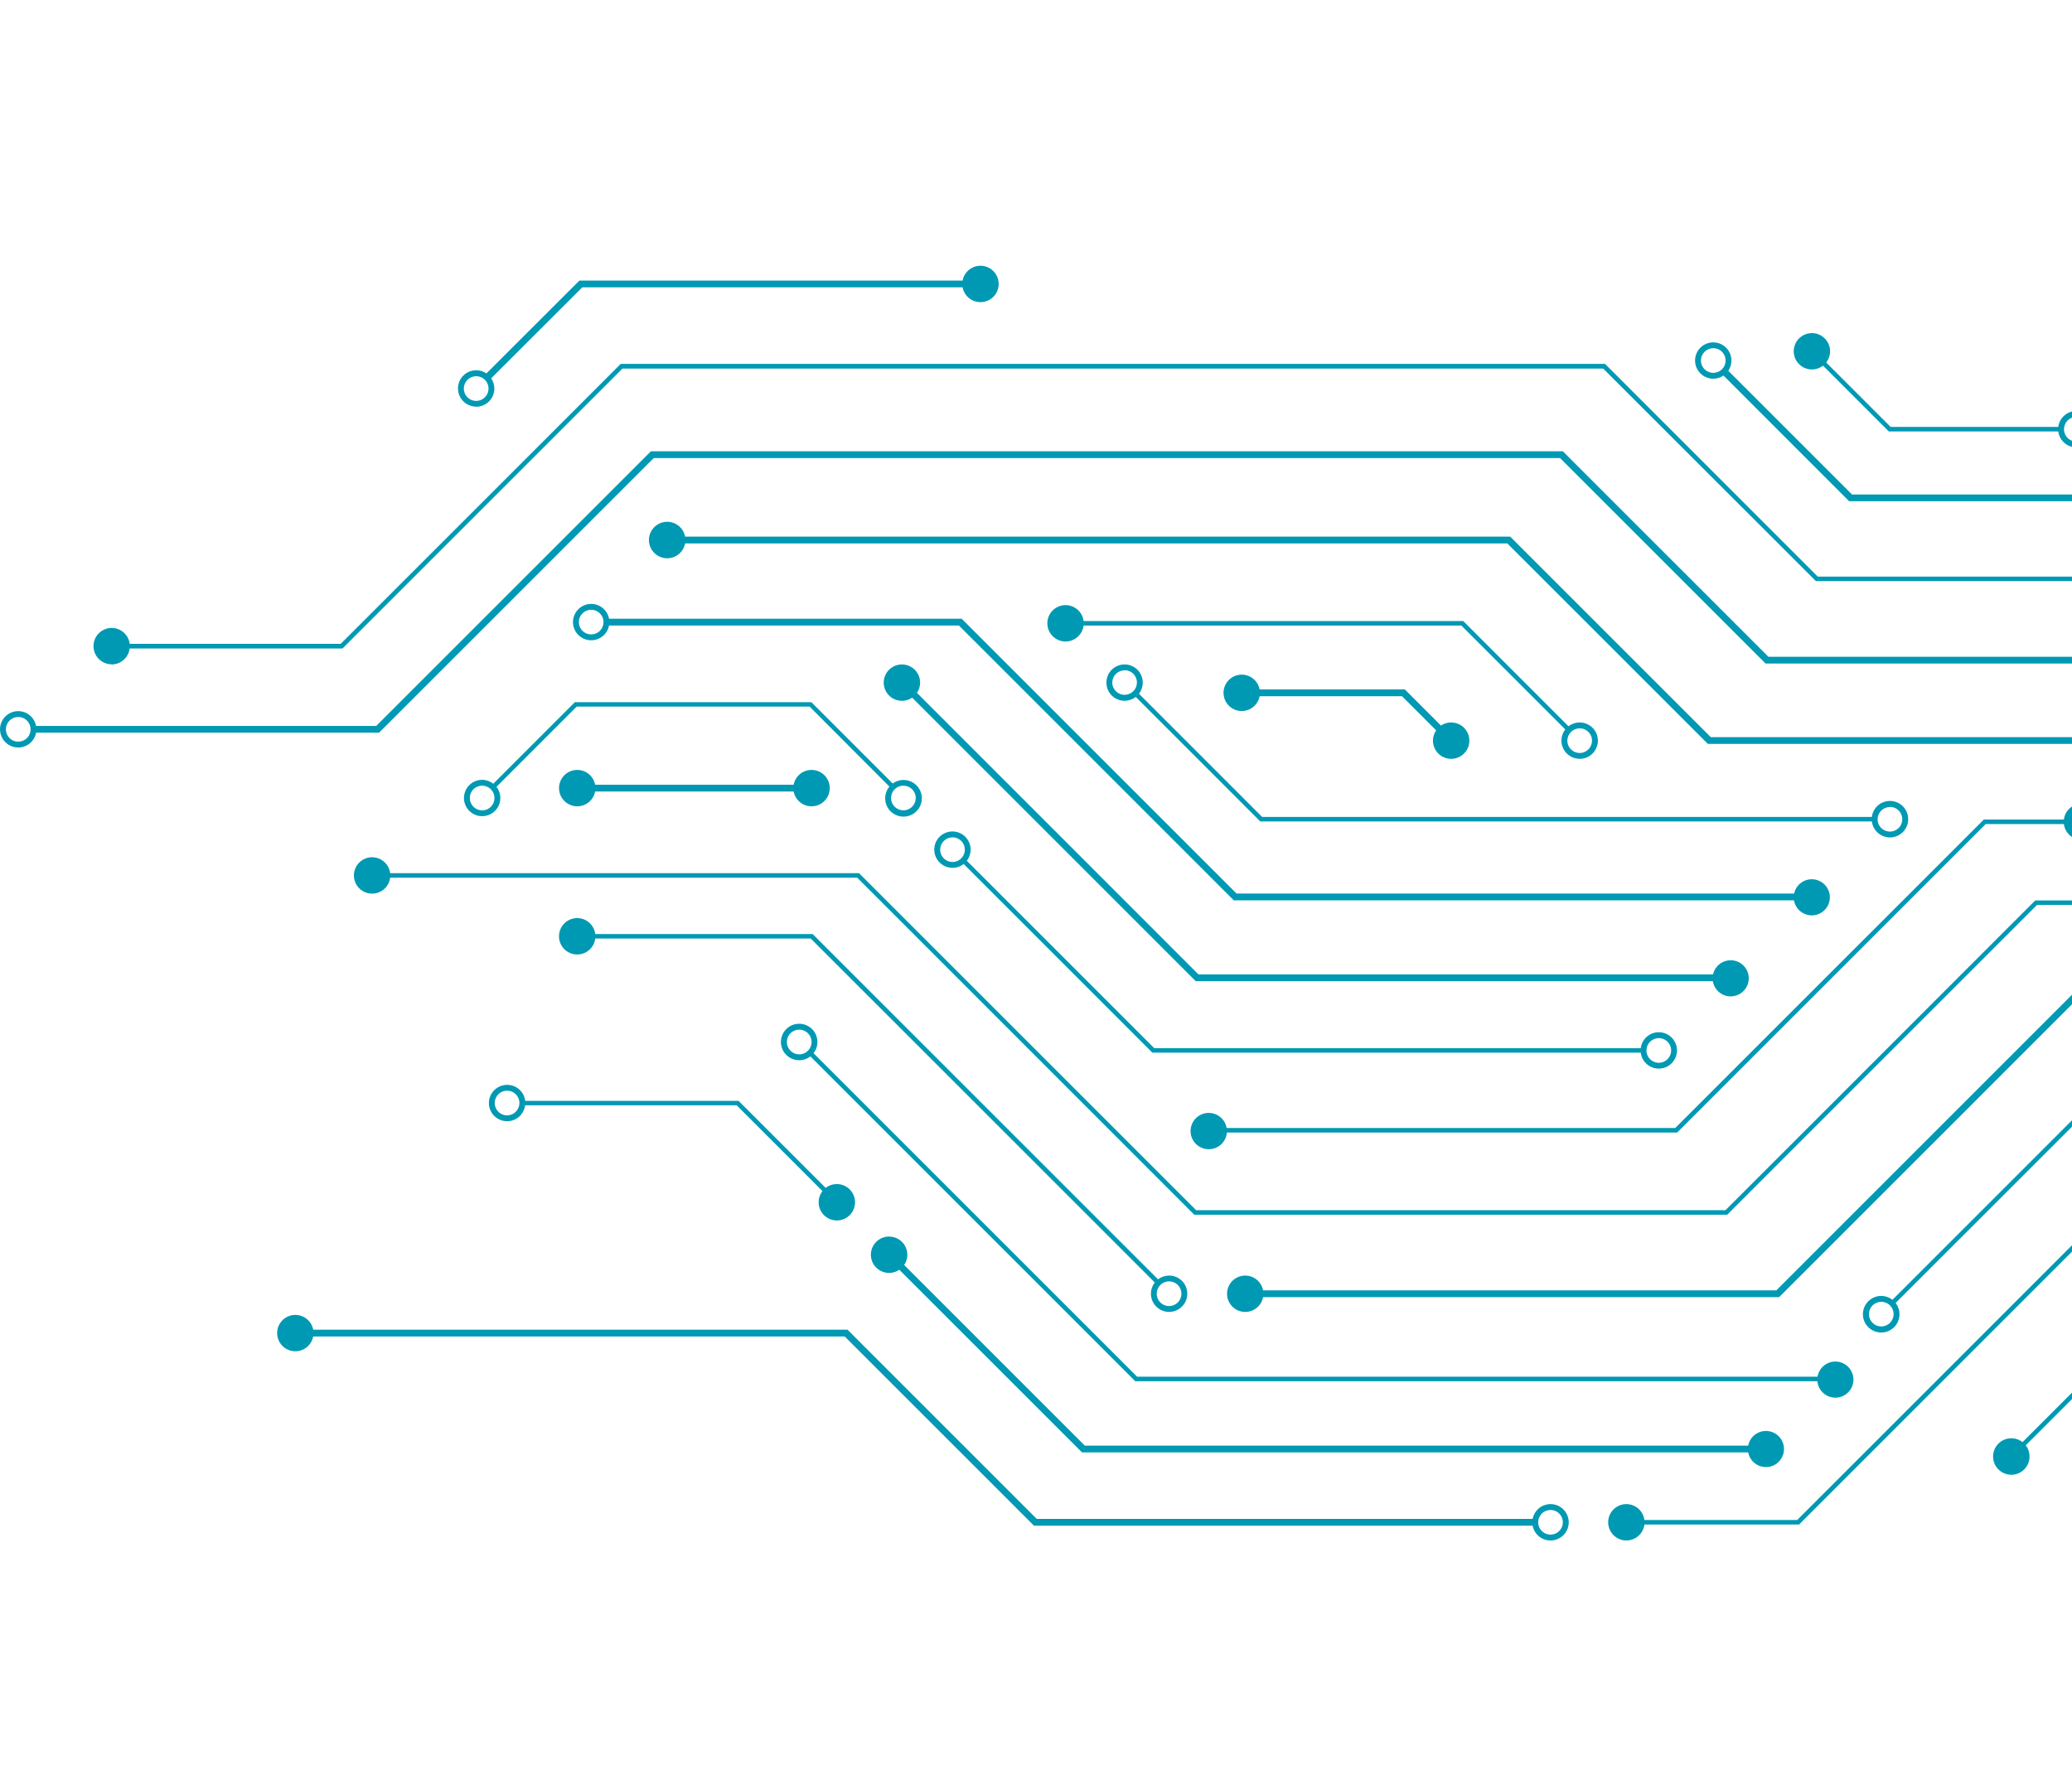 <svg width="574" height="489" viewBox="0 0 574 489" fill="none" xmlns="http://www.w3.org/2000/svg">
<path d="M30.909 184.107C32.139 184.108 33.326 183.659 34.247 182.846C35.169 182.032 35.761 180.91 35.914 179.691L94.868 179.691L172.44 102.119L444.122 102.119L503.057 161.017L1230.9 161.017L1230.9 159.766L503.576 159.766L444.635 100.831L171.946 100.831L94.374 178.402L35.939 178.402C35.819 177.439 35.423 176.531 34.799 175.788C34.176 175.044 33.351 174.496 32.423 174.21C31.496 173.924 30.506 173.911 29.572 174.174C28.637 174.436 27.799 174.963 27.156 175.69C26.514 176.418 26.095 177.315 25.95 178.275C25.805 179.234 25.94 180.215 26.339 181.1C26.738 181.985 27.384 182.736 28.199 183.262C29.014 183.789 29.964 184.07 30.934 184.07L30.909 184.107Z" fill="#0099B3"/>
<path d="M334.877 318.431C336.14 318.426 337.355 317.946 338.282 317.088C339.209 316.23 339.78 315.055 339.881 313.795L464.628 313.795L550.1 228.323L571.752 228.323C571.911 229.596 572.549 230.76 573.537 231.579C574.525 232.398 575.788 232.809 577.068 232.73C578.349 232.65 579.551 232.085 580.429 231.15C581.308 230.215 581.797 228.98 581.797 227.697C581.797 226.414 581.308 225.179 580.429 224.244C579.551 223.309 578.349 222.745 577.068 222.665C575.788 222.585 574.525 222.997 573.537 223.815C572.549 224.634 571.911 225.799 571.752 227.072L549.581 227.072L464.09 312.544L339.813 312.544C339.651 311.598 339.221 310.718 338.576 310.008C337.931 309.298 337.096 308.787 336.169 308.535C335.243 308.284 334.264 308.302 333.348 308.588C332.432 308.874 331.617 309.416 330.998 310.15C330.38 310.884 329.984 311.779 329.857 312.73C329.731 313.682 329.878 314.65 330.283 315.52C330.688 316.39 331.333 317.126 332.143 317.642C332.952 318.158 333.892 318.431 334.852 318.431L334.877 318.431Z" fill="#0099B3"/>
<path d="M450.546 426.837C451.775 426.838 452.962 426.389 453.884 425.576C454.806 424.762 455.398 423.64 455.551 422.421L498.39 422.421L603.15 317.662L674.39 317.662C674.549 318.935 675.188 320.099 676.176 320.918C677.163 321.737 678.426 322.148 679.707 322.068C680.987 321.989 682.189 321.424 683.068 320.489C683.946 319.554 684.436 318.319 684.436 317.036C684.436 315.753 683.946 314.518 683.068 313.583C682.189 312.648 680.987 312.083 679.707 312.004C678.426 311.924 677.163 312.335 676.176 313.154C675.188 313.973 674.549 315.137 674.39 316.41L602.63 316.41L497.871 421.169L455.545 421.169C455.424 420.206 455.029 419.299 454.405 418.555C453.781 417.811 452.956 417.264 452.029 416.977C451.102 416.691 450.112 416.678 449.177 416.941C448.243 417.204 447.404 417.73 446.762 418.458C446.12 419.185 445.701 420.083 445.556 421.042C445.411 422.002 445.546 422.983 445.945 423.868C446.344 424.752 446.99 425.503 447.805 426.03C448.62 426.557 449.57 426.837 450.54 426.837L450.546 426.837ZM679.395 313.608C680.072 313.608 680.733 313.808 681.296 314.184C681.859 314.56 682.297 315.095 682.556 315.72C682.815 316.345 682.883 317.033 682.751 317.697C682.619 318.361 682.293 318.971 681.814 319.449C681.336 319.928 680.726 320.254 680.062 320.386C679.399 320.518 678.711 320.45 678.085 320.191C677.46 319.932 676.926 319.493 676.55 318.931C676.174 318.368 675.973 317.706 675.973 317.03C675.975 316.123 676.336 315.254 676.977 314.614C677.619 313.974 678.488 313.614 679.395 313.614L679.395 313.608Z" fill="#0099B3"/>
<path d="M501.95 102.37C503.062 102.37 504.143 102 505.022 101.319L523.245 119.542L570.201 119.542C570.36 120.813 570.998 121.976 571.984 122.794C572.971 123.611 574.232 124.022 575.511 123.942C576.79 123.862 577.99 123.298 578.868 122.364C579.745 121.431 580.233 120.197 580.233 118.916C580.233 117.635 579.745 116.401 578.868 115.468C577.99 114.534 576.79 113.97 575.511 113.89C574.232 113.81 572.971 114.221 571.984 115.038C570.998 115.856 570.36 117.019 570.201 118.29L523.764 118.29L505.91 100.443C506.613 99.546 506.992 98.438 506.984 97.299C506.977 96.16 506.583 95.057 505.867 94.171C505.152 93.284 504.157 92.666 503.045 92.418C501.933 92.171 500.77 92.307 499.745 92.805C498.721 93.304 497.896 94.135 497.405 95.163C496.914 96.191 496.785 97.355 497.041 98.465C497.297 99.575 497.922 100.566 498.814 101.275C499.705 101.984 500.811 102.37 501.95 102.37ZM575.199 115.507C575.876 115.505 576.538 115.705 577.102 116.08C577.665 116.456 578.105 116.99 578.365 117.615C578.625 118.24 578.693 118.928 578.562 119.592C578.431 120.256 578.105 120.867 577.627 121.346C577.149 121.825 576.539 122.152 575.875 122.284C575.211 122.417 574.523 122.349 573.897 122.091C573.272 121.832 572.737 121.393 572.36 120.83C571.984 120.267 571.783 119.606 571.783 118.929C571.783 118.479 571.87 118.034 572.041 117.619C572.213 117.203 572.464 116.825 572.781 116.507C573.098 116.189 573.475 115.936 573.89 115.763C574.305 115.591 574.75 115.501 575.199 115.5L575.199 115.507Z" fill="#0099B3"/>
<path d="M140.473 300.59C139.502 300.59 138.552 300.87 137.737 301.397C136.922 301.924 136.277 302.675 135.878 303.559C135.479 304.444 135.344 305.425 135.489 306.385C135.633 307.344 136.052 308.242 136.695 308.969C137.337 309.697 138.176 310.223 139.11 310.486C140.044 310.749 141.034 310.736 141.962 310.45C142.889 310.163 143.714 309.615 144.338 308.872C144.961 308.128 145.357 307.22 145.477 306.257L204.075 306.257L227.847 330.029C227.059 331.042 226.686 332.317 226.806 333.595C226.925 334.872 227.527 336.056 228.488 336.906C229.45 337.755 230.7 338.206 231.982 338.166C233.265 338.126 234.484 337.599 235.391 336.692C236.299 335.784 236.826 334.565 236.866 333.283C236.906 332 236.455 330.751 235.605 329.789C234.756 328.827 233.572 328.225 232.294 328.106C231.017 327.987 229.742 328.359 228.729 329.147L204.619 305.038L145.502 305.038C145.358 303.807 144.765 302.674 143.837 301.853C142.909 301.033 141.711 300.583 140.473 300.59ZM140.473 309.048C139.796 309.048 139.134 308.847 138.571 308.47C138.008 308.094 137.569 307.559 137.311 306.934C137.052 306.308 136.984 305.62 137.117 304.956C137.25 304.292 137.576 303.682 138.055 303.204C138.534 302.725 139.145 302.4 139.809 302.269C140.473 302.137 141.161 302.206 141.787 302.466C142.412 302.726 142.946 303.166 143.321 303.729C143.696 304.293 143.896 304.955 143.895 305.632C143.893 306.538 143.532 307.407 142.89 308.048C142.249 308.688 141.379 309.048 140.473 309.048Z" fill="#0099B3"/>
<path d="M133.566 216.068C132.569 216.068 131.594 216.364 130.765 216.918C129.936 217.472 129.29 218.26 128.908 219.181C128.526 220.102 128.427 221.116 128.621 222.094C128.816 223.072 129.296 223.971 130.001 224.676C130.706 225.381 131.605 225.861 132.583 226.056C133.561 226.25 134.575 226.15 135.496 225.769C136.417 225.387 137.205 224.741 137.759 223.912C138.313 223.082 138.609 222.108 138.609 221.11C138.608 219.99 138.231 218.901 137.539 218.02L159.766 195.787L224.281 195.787L246.389 217.945C245.563 218.939 245.146 220.211 245.225 221.502C245.304 222.792 245.871 224.004 246.813 224.89C247.754 225.777 248.998 226.271 250.291 226.272C251.584 226.273 252.828 225.781 253.771 224.897C254.714 224.012 255.284 222.801 255.365 221.511C255.446 220.22 255.032 218.948 254.207 217.952C253.382 216.956 252.209 216.313 250.926 216.152C249.643 215.991 248.347 216.326 247.303 217.088L224.782 194.567L159.24 194.567L136.644 217.163C135.77 216.464 134.686 216.079 133.566 216.068ZM253.677 221.11C253.677 221.786 253.477 222.446 253.102 223.008C252.726 223.57 252.193 224.007 251.569 224.266C250.945 224.525 250.258 224.592 249.595 224.46C248.933 224.329 248.324 224.003 247.846 223.526C247.369 223.048 247.043 222.439 246.912 221.777C246.78 221.114 246.847 220.427 247.106 219.803C247.364 219.179 247.802 218.646 248.364 218.27C248.926 217.895 249.586 217.695 250.262 217.695C250.714 217.693 251.161 217.781 251.579 217.953C251.997 218.126 252.377 218.379 252.696 218.699C253.015 219.019 253.268 219.399 253.44 219.817C253.611 220.235 253.698 220.683 253.696 221.135L253.677 221.11ZM133.566 224.526C132.891 224.526 132.231 224.326 131.669 223.95C131.107 223.575 130.669 223.042 130.411 222.417C130.152 221.793 130.085 221.107 130.216 220.444C130.348 219.781 130.674 219.173 131.151 218.695C131.629 218.217 132.238 217.892 132.9 217.76C133.563 217.629 134.249 217.696 134.874 217.955C135.498 218.213 136.031 218.651 136.406 219.213C136.782 219.774 136.982 220.435 136.982 221.11C136.985 221.561 136.898 222.007 136.728 222.424C136.557 222.841 136.306 223.22 135.989 223.54C135.671 223.86 135.294 224.113 134.878 224.287C134.463 224.46 134.017 224.55 133.566 224.551L133.566 224.526Z" fill="#0099B3"/>
<path d="M311.543 194.173C312.663 194.174 313.751 193.8 314.633 193.11L349.128 227.604L518.553 227.604C518.712 228.88 519.352 230.048 520.342 230.869C521.332 231.69 522.598 232.103 523.882 232.023C525.166 231.943 526.371 231.377 527.252 230.44C528.133 229.503 528.623 228.265 528.623 226.978C528.623 225.692 528.133 224.454 527.252 223.517C526.371 222.579 525.166 222.013 523.882 221.933C522.598 221.854 521.332 222.266 520.342 223.087C519.352 223.909 518.712 225.076 518.553 226.353L349.647 226.353L315.522 192.221C316.219 191.322 316.59 190.213 316.576 189.075C316.562 187.937 316.163 186.838 315.444 185.955C314.725 185.073 313.729 184.461 312.617 184.218C311.506 183.974 310.344 184.115 309.323 184.616C308.301 185.117 307.479 185.95 306.991 186.977C306.503 188.005 306.378 189.168 306.635 190.277C306.893 191.385 307.518 192.374 308.409 193.081C309.3 193.789 310.405 194.174 311.543 194.173ZM523.557 223.575C524.235 223.574 524.897 223.774 525.461 224.149C526.024 224.525 526.464 225.059 526.724 225.685C526.983 226.31 527.052 226.999 526.92 227.663C526.788 228.327 526.462 228.938 525.983 229.417C525.504 229.896 524.894 230.222 524.23 230.354C523.565 230.485 522.877 230.417 522.251 230.157C521.626 229.898 521.091 229.458 520.716 228.894C520.34 228.331 520.14 227.668 520.142 226.991C520.153 226.092 520.518 225.234 521.157 224.602C521.796 223.969 522.658 223.614 523.557 223.613L523.557 223.575ZM311.543 185.69C312.219 185.69 312.879 185.891 313.441 186.266C314.002 186.641 314.44 187.175 314.699 187.799C314.957 188.423 315.025 189.11 314.893 189.772C314.761 190.435 314.436 191.043 313.958 191.521C313.48 191.999 312.872 192.324 312.209 192.456C311.547 192.588 310.86 192.52 310.236 192.262C309.612 192.003 309.078 191.565 308.703 191.004C308.328 190.442 308.127 189.781 308.127 189.106C308.139 188.207 308.504 187.349 309.143 186.717C309.782 186.085 310.644 185.729 311.543 185.728L311.543 185.69Z" fill="#0099B3"/>
<path d="M263.868 240.465C264.989 240.465 266.077 240.088 266.958 239.396L319.238 291.675L454.525 291.675C454.684 292.948 455.323 294.113 456.311 294.931C457.298 295.75 458.561 296.162 459.842 296.082C461.122 296.002 462.324 295.437 463.203 294.502C464.081 293.567 464.57 292.332 464.57 291.049C464.57 289.766 464.081 288.532 463.203 287.597C462.324 286.662 461.122 286.097 459.842 286.017C458.561 285.937 457.298 286.349 456.311 287.167C455.323 287.986 454.684 289.151 454.525 290.424L319.757 290.424L267.834 238.501C268.531 237.601 268.903 236.492 268.889 235.355C268.874 234.217 268.475 233.117 267.757 232.235C267.038 231.353 266.041 230.741 264.93 230.497C263.818 230.254 262.657 230.395 261.635 230.896C260.614 231.397 259.792 232.229 259.304 233.257C258.816 234.285 258.69 235.448 258.948 236.556C259.205 237.665 259.831 238.653 260.722 239.361C261.613 240.068 262.718 240.453 263.855 240.453L263.868 240.465ZM459.523 287.634C460.201 287.633 460.863 287.832 461.427 288.208C461.99 288.583 462.43 289.118 462.69 289.743C462.95 290.369 463.018 291.057 462.886 291.722C462.754 292.386 462.428 292.996 461.949 293.475C461.47 293.954 460.86 294.28 460.196 294.412C459.531 294.544 458.843 294.476 458.217 294.216C457.592 293.956 457.057 293.517 456.682 292.953C456.306 292.389 456.106 291.727 456.108 291.049C456.113 290.146 456.474 289.282 457.114 288.644C457.754 288.007 458.62 287.648 459.523 287.646L459.523 287.634ZM263.868 232.007C264.543 232.007 265.204 232.208 265.766 232.583C266.327 232.958 266.765 233.492 267.024 234.116C267.282 234.74 267.35 235.427 267.218 236.089C267.086 236.752 266.761 237.361 266.283 237.838C265.805 238.316 265.197 238.641 264.534 238.773C263.872 238.905 263.185 238.837 262.561 238.579C261.937 238.32 261.403 237.882 261.028 237.321C260.653 236.759 260.452 236.099 260.452 235.423C260.457 234.52 260.819 233.655 261.459 233.018C262.099 232.38 262.965 232.022 263.868 232.02L263.868 232.007Z" fill="#0099B3"/>
<path d="M323.873 353.432C322.764 353.433 321.686 353.801 320.807 354.477L225.119 258.801L164.901 258.801C164.742 257.528 164.103 256.363 163.116 255.545C162.128 254.726 160.865 254.315 159.585 254.394C158.304 254.474 157.102 255.039 156.223 255.974C155.345 256.909 154.856 258.144 154.856 259.427C154.856 260.71 155.345 261.944 156.223 262.879C157.102 263.814 158.304 264.379 159.585 264.459C160.865 264.539 162.128 264.127 163.116 263.309C164.103 262.49 164.742 261.325 164.901 260.052L224.6 260.052L319.913 355.359C319.209 356.255 318.831 357.363 318.838 358.502C318.846 359.642 319.24 360.745 319.956 361.631C320.671 362.518 321.666 363.135 322.778 363.383C323.89 363.631 325.053 363.495 326.078 362.996C327.102 362.498 327.927 361.667 328.418 360.639C328.909 359.611 329.037 358.447 328.781 357.337C328.525 356.227 327.901 355.236 327.009 354.527C326.118 353.818 325.012 353.432 323.873 353.432ZM323.873 361.89C323.196 361.891 322.533 361.692 321.97 361.316C321.406 360.941 320.967 360.407 320.707 359.782C320.447 359.157 320.378 358.468 320.509 357.804C320.641 357.14 320.966 356.53 321.445 356.051C321.923 355.571 322.533 355.245 323.197 355.112C323.86 354.98 324.549 355.047 325.174 355.306C325.8 355.565 326.335 356.003 326.711 356.566C327.087 357.129 327.288 357.791 327.288 358.468C327.288 359.374 326.929 360.244 326.288 360.885C325.648 361.527 324.779 361.888 323.873 361.89Z" fill="#0099B3"/>
<path d="M437.615 210.263C438.952 210.263 440.235 209.731 441.18 208.786C442.126 207.84 442.657 206.558 442.657 205.22C442.657 203.883 442.126 202.601 441.18 201.655C440.235 200.709 438.952 200.178 437.615 200.178C436.494 200.179 435.406 200.555 434.525 201.248L405.36 172.084L300.188 172.084C300.029 170.81 299.391 169.646 298.403 168.827C297.415 168.008 296.152 167.597 294.872 167.677C293.591 167.757 292.389 168.321 291.511 169.256C290.632 170.191 290.143 171.426 290.143 172.709C290.143 173.992 290.632 175.227 291.511 176.162C292.389 177.097 293.591 177.662 294.872 177.742C296.152 177.821 297.415 177.41 298.403 176.591C299.391 175.772 300.029 174.608 300.188 173.335L404.841 173.335L433.618 202.111C433.037 202.856 432.678 203.748 432.58 204.687C432.482 205.626 432.651 206.573 433.065 207.421C433.48 208.269 434.125 208.983 434.926 209.482C435.727 209.981 436.652 210.245 437.596 210.244L437.615 210.263ZM437.615 201.805C438.291 201.805 438.951 202.005 439.513 202.38C440.074 202.756 440.512 203.289 440.771 203.913C441.029 204.537 441.097 205.224 440.965 205.887C440.833 206.549 440.508 207.158 440.03 207.636C439.553 208.113 438.944 208.439 438.281 208.57C437.619 208.702 436.932 208.635 436.308 208.376C435.684 208.118 435.15 207.68 434.775 207.118C434.4 206.556 434.199 205.896 434.199 205.22C434.201 204.315 434.561 203.447 435.202 202.807C435.842 202.167 436.71 201.806 437.615 201.805Z" fill="#0099B3"/>
<path d="M579.139 301.109C578.191 301.096 577.258 301.354 576.451 301.851C575.643 302.348 574.993 303.064 574.576 303.916C574.16 304.769 573.995 305.722 574.099 306.665C574.204 307.607 574.574 308.501 575.167 309.241L524.257 360.151C523.24 359.358 521.959 358.983 520.674 359.102C519.39 359.221 518.2 359.826 517.346 360.792C516.491 361.759 516.038 363.015 516.078 364.304C516.118 365.593 516.648 366.819 517.56 367.731C518.472 368.643 519.697 369.173 520.986 369.212C522.276 369.252 523.531 368.799 524.498 367.945C525.464 367.091 526.069 365.9 526.188 364.616C526.307 363.332 525.932 362.05 525.14 361.033L576.068 310.123C576.949 310.816 578.037 311.193 579.158 311.193C580.495 311.193 581.778 310.662 582.723 309.716C583.669 308.771 584.2 307.488 584.2 306.151C584.2 304.814 583.669 303.531 582.723 302.586C581.778 301.64 580.495 301.109 579.158 301.109L579.139 301.109ZM521.167 367.539C520.492 367.539 519.831 367.338 519.269 366.963C518.708 366.588 518.27 366.054 518.011 365.43C517.753 364.806 517.685 364.119 517.817 363.457C517.949 362.794 518.274 362.186 518.752 361.708C519.23 361.23 519.838 360.905 520.501 360.773C521.163 360.641 521.85 360.709 522.474 360.968C523.098 361.226 523.632 361.664 524.007 362.226C524.382 362.787 524.583 363.448 524.583 364.123C524.581 365.029 524.221 365.896 523.58 366.537C522.94 367.177 522.072 367.537 521.167 367.539ZM579.139 309.567C578.464 309.567 577.803 309.366 577.242 308.991C576.68 308.616 576.242 308.082 575.984 307.458C575.725 306.834 575.657 306.147 575.789 305.485C575.921 304.822 576.246 304.213 576.724 303.736C577.202 303.258 577.81 302.933 578.473 302.801C579.135 302.669 579.822 302.737 580.446 302.995C581.071 303.254 581.604 303.692 581.979 304.253C582.355 304.815 582.555 305.475 582.555 306.151C582.553 307.056 582.193 307.924 581.553 308.564C580.912 309.205 580.045 309.565 579.139 309.567Z" fill="#0099B3"/>
<path d="M225.376 291.819C226.068 290.938 226.445 289.85 226.445 288.729C226.448 287.586 226.063 286.476 225.354 285.58C224.644 284.684 223.652 284.054 222.539 283.795C221.426 283.535 220.258 283.66 219.225 284.15C218.192 284.64 217.356 285.465 216.853 286.491C216.349 287.517 216.209 288.684 216.453 289.8C216.698 290.916 217.314 291.917 218.201 292.638C219.087 293.36 220.192 293.759 221.335 293.772C222.478 293.784 223.591 293.409 224.494 292.708L314.502 382.716L503.463 382.715C503.578 383.983 504.172 385.16 505.124 386.005C506.076 386.851 507.314 387.302 508.586 387.266C509.859 387.231 511.07 386.712 511.973 385.815C512.877 384.918 513.405 383.711 513.449 382.439C513.494 381.166 513.052 379.925 512.213 378.967C511.375 378.009 510.203 377.407 508.936 377.283C507.669 377.159 506.402 377.522 505.394 378.299C504.385 379.076 503.71 380.208 503.507 381.464L315.021 381.464L225.376 291.819ZM217.981 288.729C217.98 288.052 218.18 287.39 218.555 286.826C218.93 286.262 219.464 285.823 220.089 285.563C220.715 285.303 221.403 285.234 222.067 285.366C222.731 285.497 223.342 285.822 223.821 286.301C224.3 286.779 224.626 287.389 224.759 288.053C224.892 288.717 224.824 289.405 224.565 290.031C224.307 290.656 223.868 291.191 223.305 291.567C222.742 291.944 222.08 292.144 221.403 292.144C220.497 292.144 219.627 291.785 218.986 291.144C218.344 290.504 217.983 289.635 217.981 288.729Z" fill="#0099B3"/>
<path d="M560.291 399.581C559.276 398.792 557.998 398.419 556.717 398.539C555.437 398.659 554.25 399.263 553.399 400.227C552.548 401.191 552.097 402.444 552.137 403.729C552.177 405.015 552.705 406.237 553.615 407.146C554.524 408.055 555.746 408.584 557.031 408.624C558.317 408.664 559.569 408.213 560.534 407.362C561.498 406.51 562.102 405.324 562.221 404.043C562.342 402.763 561.969 401.485 561.18 400.469L621.391 340.258L1230.9 340.258L1230.9 339.006L620.872 339.007L560.291 399.581Z" fill="#0099B3"/>
<path d="M477.997 335.322L331.361 335.322L237.988 241.942L108.087 241.942C107.928 240.669 107.289 239.504 106.301 238.685C105.313 237.867 104.051 237.455 102.77 237.535C101.49 237.615 100.288 238.18 99.409 239.115C98.531 240.05 98.041 241.284 98.041 242.567C98.041 243.85 98.531 245.085 99.409 246.02C100.288 246.955 101.49 247.52 102.77 247.6C104.051 247.679 105.313 247.268 106.301 246.449C107.289 245.631 107.928 244.466 108.087 243.193L237.469 243.193L330.842 336.573L478.478 336.573L564.307 250.744L1230.9 250.743L1230.9 249.492L563.82 249.492L477.997 335.322Z" fill="#0099B3"/>
<path d="M81.813 364.33C80.856 364.33 79.918 364.602 79.11 365.115C78.302 365.628 77.657 366.361 77.25 367.227C76.843 368.093 76.691 369.057 76.811 370.007C76.931 370.956 77.32 371.852 77.93 372.589C78.541 373.326 79.349 373.874 80.259 374.169C81.169 374.464 82.145 374.493 83.072 374.254C83.999 374.015 84.838 373.518 85.493 372.819C86.147 372.121 86.589 371.251 86.767 370.31L234.009 370.31L286.163 422.465L286.439 422.74L424.585 422.74C424.818 423.974 425.504 425.076 426.508 425.831C427.511 426.586 428.76 426.939 430.01 426.822C431.26 426.704 432.422 426.125 433.267 425.196C434.113 424.268 434.581 423.057 434.581 421.801C434.581 420.546 434.113 419.335 433.267 418.407C432.422 417.478 431.26 416.899 430.01 416.781C428.76 416.664 427.511 417.017 426.508 417.772C425.504 418.527 424.818 419.629 424.585 420.863L287.214 420.863L234.791 368.434L86.767 368.434C86.547 367.28 85.933 366.239 85.028 365.49C84.124 364.741 82.987 364.331 81.813 364.33ZM429.539 418.38C430.215 418.381 430.874 418.582 431.435 418.958C431.996 419.334 432.433 419.868 432.691 420.492C432.948 421.117 433.015 421.803 432.882 422.465C432.75 423.128 432.424 423.736 431.946 424.213C431.468 424.69 430.86 425.014 430.197 425.146C429.535 425.277 428.848 425.209 428.225 424.95C427.601 424.692 427.068 424.254 426.693 423.692C426.318 423.131 426.118 422.47 426.118 421.795C426.119 420.889 426.48 420.02 427.122 419.38C427.763 418.739 428.633 418.38 429.539 418.38Z" fill="#0099B3"/>
<path d="M219.864 217.432L164.863 217.432C164.63 216.198 163.944 215.096 162.941 214.341C161.937 213.586 160.688 213.233 159.438 213.35C158.188 213.467 157.027 214.047 156.181 214.976C155.336 215.904 154.867 217.115 154.867 218.37C154.867 219.626 155.336 220.836 156.181 221.765C157.027 222.693 158.188 223.273 159.438 223.39C160.688 223.508 161.937 223.154 162.941 222.399C163.944 221.644 164.63 220.542 164.863 219.309L219.864 219.309C220.098 220.542 220.783 221.644 221.787 222.399C222.79 223.154 224.039 223.508 225.289 223.39C226.54 223.273 227.701 222.693 228.546 221.765C229.392 220.836 229.86 219.626 229.86 218.37C229.86 217.115 229.392 215.904 228.546 214.976C227.701 214.047 226.54 213.467 225.289 213.35C224.039 213.233 222.79 213.586 221.787 214.341C220.783 215.096 220.098 216.198 219.864 217.432Z" fill="#0099B3"/>
<path d="M249.855 184.101C249.066 184.101 248.287 184.286 247.583 184.642C246.878 184.998 246.267 185.514 245.798 186.149C245.33 186.784 245.016 187.52 244.884 188.298C244.752 189.077 244.804 189.875 245.037 190.629C245.27 191.383 245.676 192.072 246.224 192.641C246.771 193.209 247.445 193.641 248.19 193.902C248.935 194.163 249.73 194.245 250.513 194.142C251.295 194.039 252.043 193.754 252.695 193.309L331.249 271.863L474.506 271.863C474.703 273.093 475.351 274.206 476.325 274.983C477.298 275.76 478.526 276.147 479.769 276.066C481.013 275.986 482.181 275.445 483.047 274.55C483.912 273.654 484.413 272.467 484.45 271.222C484.487 269.977 484.059 268.763 483.249 267.817C482.438 266.871 481.304 266.261 480.068 266.106C478.832 265.952 477.583 266.264 476.565 266.981C475.546 267.699 474.832 268.77 474.562 269.986L332.006 269.986L254.021 191.983C254.594 191.147 254.899 190.157 254.897 189.143C254.897 187.806 254.366 186.523 253.42 185.578C252.475 184.632 251.192 184.101 249.855 184.101Z" fill="#0099B3"/>
<path d="M246.302 342.616C245.512 342.615 244.734 342.8 244.028 343.155C243.323 343.51 242.711 344.025 242.242 344.66C241.772 345.295 241.459 346.031 241.326 346.81C241.193 347.588 241.245 348.387 241.477 349.141C241.709 349.896 242.115 350.585 242.663 351.154C243.21 351.723 243.884 352.156 244.629 352.417C245.374 352.678 246.17 352.76 246.953 352.657C247.736 352.554 248.483 352.269 249.136 351.824L299.751 402.434L484.296 402.434C484.53 403.657 485.211 404.75 486.208 405.498C487.204 406.246 488.443 406.595 489.683 406.478C490.924 406.36 492.075 405.785 492.914 404.863C493.752 403.942 494.217 402.741 494.217 401.495C494.217 400.25 493.752 399.049 492.914 398.127C492.075 397.206 490.924 396.63 489.683 396.513C488.443 396.396 487.204 396.745 486.208 397.493C485.211 398.241 484.53 399.333 484.296 400.557L300.527 400.557L250.481 350.511C250.998 349.754 251.298 348.87 251.35 347.954C251.402 347.039 251.202 346.126 250.774 345.316C250.345 344.505 249.703 343.827 248.917 343.355C248.131 342.882 247.231 342.633 246.314 342.635L246.302 342.616Z" fill="#0099B3"/>
<path d="M402.02 210.263C402.808 210.262 403.585 210.076 404.288 209.72C404.991 209.365 405.602 208.849 406.07 208.215C406.538 207.581 406.851 206.846 406.984 206.07C407.116 205.293 407.065 204.496 406.834 203.742C406.603 202.989 406.199 202.3 405.653 201.731C405.108 201.162 404.437 200.729 403.694 200.466C402.95 200.204 402.156 200.119 401.374 200.219C400.593 200.319 399.845 200.601 399.192 201.042L389.183 191.032L348.946 191.032C348.712 189.799 348.026 188.696 347.023 187.941C346.02 187.187 344.771 186.833 343.52 186.951C342.27 187.068 341.109 187.648 340.263 188.576C339.418 189.504 338.95 190.715 338.95 191.971C338.95 193.226 339.418 194.437 340.263 195.365C341.109 196.294 342.27 196.873 343.52 196.991C344.771 197.108 346.02 196.755 347.023 196C348.026 195.245 348.712 194.143 348.946 192.909L388.395 192.909L397.853 202.368C397.332 203.124 397.027 204.009 396.972 204.926C396.917 205.844 397.115 206.758 397.542 207.572C397.97 208.385 398.613 209.065 399.4 209.54C400.187 210.014 401.088 210.264 402.007 210.263L402.02 210.263Z" fill="#0099B3"/>
<path d="M163.775 167.329C162.818 167.328 161.88 167.599 161.071 168.112C160.263 168.624 159.617 169.356 159.209 170.222C158.801 171.088 158.647 172.052 158.767 173.002C158.887 173.952 159.275 174.848 159.885 175.586C160.495 176.323 161.303 176.872 162.213 177.167C163.124 177.463 164.1 177.493 165.027 177.254C165.954 177.015 166.794 176.518 167.449 175.819C168.103 175.121 168.546 174.25 168.724 173.31L265.632 173.31L341.79 249.467L496.983 249.467C497.192 250.695 497.851 251.801 498.832 252.569C499.814 253.336 501.046 253.711 502.288 253.618C503.53 253.526 504.693 252.973 505.55 252.069C506.406 251.164 506.895 249.973 506.92 248.727C506.945 247.482 506.504 246.272 505.685 245.334C504.865 244.396 503.725 243.797 502.487 243.655C501.25 243.513 500.004 243.838 498.993 244.565C497.981 245.293 497.278 246.372 497.02 247.591L342.565 247.591L266.408 171.433L168.724 171.433C168.505 170.28 167.892 169.239 166.988 168.49C166.085 167.741 164.949 167.33 163.775 167.329ZM163.775 175.787C163.1 175.787 162.44 175.587 161.878 175.211C161.316 174.836 160.878 174.302 160.62 173.678C160.361 173.054 160.294 172.367 160.425 171.705C160.557 171.042 160.883 170.434 161.36 169.956C161.838 169.478 162.446 169.153 163.109 169.021C163.772 168.889 164.458 168.957 165.083 169.216C165.707 169.474 166.24 169.912 166.615 170.474C166.991 171.035 167.191 171.696 167.191 172.371C167.189 173.277 166.829 174.144 166.189 174.785C165.549 175.425 164.681 175.785 163.775 175.787Z" fill="#0099B3"/>
<path d="M5.048 207.122C6.222 207.12 7.359 206.709 8.263 205.96C9.167 205.212 9.782 204.171 10.003 203.019L105.009 203.019L181.104 126.923L432.186 126.923L489.113 183.851L1230.9 183.851L1230.9 181.974L489.883 181.974L432.955 125.047L180.316 125.047L104.227 201.142L9.996 201.142C9.818 200.201 9.376 199.331 8.722 198.633C8.068 197.934 7.228 197.437 6.301 197.198C5.374 196.959 4.399 196.988 3.488 197.283C2.578 197.578 1.77 198.126 1.16 198.863C0.549 199.6 0.161 200.496 0.04 201.445C-0.08 202.395 0.072 203.359 0.479 204.225C0.886 205.091 1.532 205.824 2.34 206.337C3.148 206.85 4.085 207.122 5.042 207.122L5.048 207.122ZM5.048 198.658C5.725 198.657 6.387 198.857 6.951 199.232C7.515 199.607 7.954 200.141 8.214 200.766C8.474 201.391 8.543 202.08 8.411 202.744C8.28 203.408 7.955 204.018 7.476 204.498C6.998 204.977 6.388 205.303 5.724 205.436C5.06 205.568 4.372 205.501 3.746 205.242C3.121 204.983 2.586 204.545 2.21 203.982C1.833 203.419 1.633 202.757 1.633 202.08C1.634 201.174 1.994 200.306 2.634 199.665C3.274 199.023 4.142 198.662 5.048 198.658Z" fill="#0099B3"/>
<path d="M131.908 112.704C133.245 112.702 134.527 112.171 135.472 111.225C136.417 110.28 136.949 108.999 136.951 107.662C136.951 106.648 136.644 105.657 136.069 104.822L161.311 79.617L266.664 79.617C266.898 80.851 267.583 81.953 268.587 82.708C269.59 83.463 270.839 83.816 272.089 83.699C273.339 83.582 274.501 83.002 275.346 82.074C276.192 81.145 276.66 79.935 276.66 78.679C276.66 77.423 276.192 76.213 275.346 75.284C274.501 74.356 273.339 73.776 272.089 73.659C270.839 73.541 269.59 73.895 268.587 74.65C267.583 75.405 266.898 76.507 266.664 77.741L160.51 77.741L134.755 103.464C134.102 103.02 133.355 102.734 132.572 102.632C131.789 102.529 130.993 102.611 130.248 102.872C129.503 103.133 128.829 103.566 128.282 104.135C127.734 104.703 127.328 105.393 127.096 106.148C126.864 106.902 126.812 107.701 126.945 108.479C127.078 109.257 127.391 109.994 127.861 110.629C128.33 111.263 128.942 111.779 129.647 112.134C130.353 112.489 131.131 112.674 131.921 112.673L131.908 112.704ZM131.908 104.24C132.586 104.239 133.248 104.438 133.811 104.814C134.375 105.189 134.814 105.723 135.074 106.348C135.334 106.973 135.403 107.661 135.272 108.326C135.14 108.99 134.815 109.6 134.337 110.079C133.858 110.559 133.249 110.885 132.585 111.018C131.921 111.15 131.232 111.083 130.607 110.824C129.981 110.565 129.446 110.127 129.07 109.564C128.694 109.001 128.493 108.339 128.493 107.662C128.493 106.756 128.852 105.886 129.493 105.245C130.133 104.603 131.002 104.242 131.908 104.24Z" fill="#0099B3"/>
<path d="M648.229 210.263C649.184 210.262 650.12 209.991 650.928 209.479C651.735 208.968 652.38 208.237 652.788 207.373C653.196 206.509 653.35 205.546 653.232 204.598C653.114 203.649 652.729 202.754 652.121 202.016C651.514 201.278 650.709 200.728 649.801 200.43C648.893 200.132 647.919 200.098 646.993 200.332C646.066 200.566 645.225 201.059 644.568 201.753C643.911 202.447 643.464 203.313 643.28 204.251L473.93 204.251L418.642 148.962L418.367 148.693L189.794 148.693C189.56 147.456 188.873 146.351 187.867 145.594C186.861 144.836 185.609 144.482 184.355 144.599C183.102 144.716 181.937 145.297 181.09 146.228C180.242 147.159 179.772 148.373 179.772 149.632C179.772 150.891 180.242 152.104 181.09 153.035C181.937 153.966 183.102 154.547 184.355 154.664C185.609 154.782 186.861 154.427 187.867 153.67C188.873 152.913 189.56 151.807 189.794 150.57L417.566 150.57L473.13 206.127L643.274 206.127C643.486 207.287 644.098 208.336 645.003 209.091C645.908 209.847 647.05 210.261 648.229 210.263ZM648.229 201.805C648.904 201.805 649.565 202.005 650.126 202.38C650.688 202.756 651.126 203.289 651.384 203.913C651.643 204.537 651.71 205.224 651.579 205.887C651.447 206.549 651.122 207.158 650.644 207.636C650.166 208.113 649.558 208.439 648.895 208.57C648.232 208.702 647.546 208.635 646.922 208.376C646.297 208.118 645.764 207.68 645.389 207.118C645.013 206.556 644.813 205.896 644.813 205.22C644.815 204.315 645.175 203.447 645.815 202.807C646.455 202.167 647.323 201.806 648.229 201.805Z" fill="#0099B3"/>
<path d="M474.619 104.934C475.63 104.935 476.618 104.63 477.452 104.059L512.26 138.884L620.391 138.884C620.624 140.118 621.31 141.22 622.313 141.975C623.317 142.73 624.566 143.083 625.816 142.966C627.066 142.849 628.227 142.269 629.073 141.341C629.918 140.412 630.387 139.202 630.387 137.946C630.387 136.69 629.918 135.48 629.073 134.551C628.227 133.623 627.066 133.043 625.816 132.926C624.566 132.809 623.317 133.162 622.313 133.917C621.31 134.672 620.624 135.774 620.391 137.008L513.06 137.008L478.779 102.732C479.412 101.803 479.715 100.688 479.641 99.566C479.566 98.443 479.119 97.378 478.369 96.54C477.619 95.702 476.61 95.139 475.503 94.941C474.395 94.743 473.254 94.921 472.26 95.448C471.266 95.974 470.477 96.817 470.018 97.844C469.559 98.871 469.457 100.022 469.729 101.114C470 102.205 470.629 103.174 471.515 103.867C472.401 104.559 473.494 104.935 474.619 104.934ZM474.619 96.477C475.294 96.477 475.955 96.677 476.516 97.052C477.078 97.427 477.516 97.961 477.774 98.585C478.033 99.209 478.1 99.896 477.969 100.559C477.837 101.221 477.512 101.83 477.034 102.307C476.556 102.785 475.948 103.11 475.285 103.242C474.622 103.374 473.936 103.306 473.312 103.048C472.687 102.789 472.154 102.352 471.779 101.79C471.403 101.228 471.203 100.568 471.203 99.892C471.205 98.987 471.565 98.119 472.205 97.479C472.845 96.839 473.713 96.478 474.619 96.477Z" fill="#0099B3"/>
<path d="M617.888 277.475C618.845 277.475 619.782 277.202 620.59 276.689C621.398 276.176 622.044 275.444 622.451 274.578C622.858 273.712 623.01 272.747 622.89 271.798C622.769 270.848 622.381 269.953 621.77 269.216C621.16 268.479 620.352 267.931 619.442 267.636C618.531 267.341 617.555 267.311 616.629 267.55C615.702 267.789 614.862 268.287 614.208 268.985C613.554 269.684 613.112 270.554 612.933 271.494L578.126 271.494L492.091 357.536L349.91 357.536C349.676 356.304 348.991 355.204 347.989 354.45C346.987 353.696 345.739 353.343 344.491 353.461C343.242 353.578 342.082 354.157 341.238 355.084C340.394 356.012 339.926 357.22 339.926 358.475C339.926 359.729 340.394 360.937 341.238 361.865C342.082 362.792 343.242 363.371 344.491 363.488C345.739 363.606 346.987 363.253 347.989 362.499C348.991 361.745 349.676 360.645 349.91 359.413L492.867 359.413L578.902 273.371L612.933 273.371C613.153 274.524 613.768 275.565 614.672 276.314C615.577 277.063 616.714 277.474 617.888 277.475ZM617.888 269.017C618.563 269.018 619.223 269.22 619.784 269.596C620.345 269.972 620.782 270.506 621.039 271.13C621.297 271.754 621.364 272.441 621.231 273.103C621.099 273.765 620.773 274.373 620.295 274.85C619.817 275.327 619.208 275.652 618.546 275.783C617.883 275.914 617.197 275.846 616.573 275.588C615.949 275.329 615.416 274.891 615.041 274.33C614.666 273.768 614.466 273.108 614.466 272.433C614.468 271.526 614.829 270.657 615.471 270.017C616.112 269.377 616.982 269.017 617.888 269.017Z" fill="#0099B3"/>
</svg>
